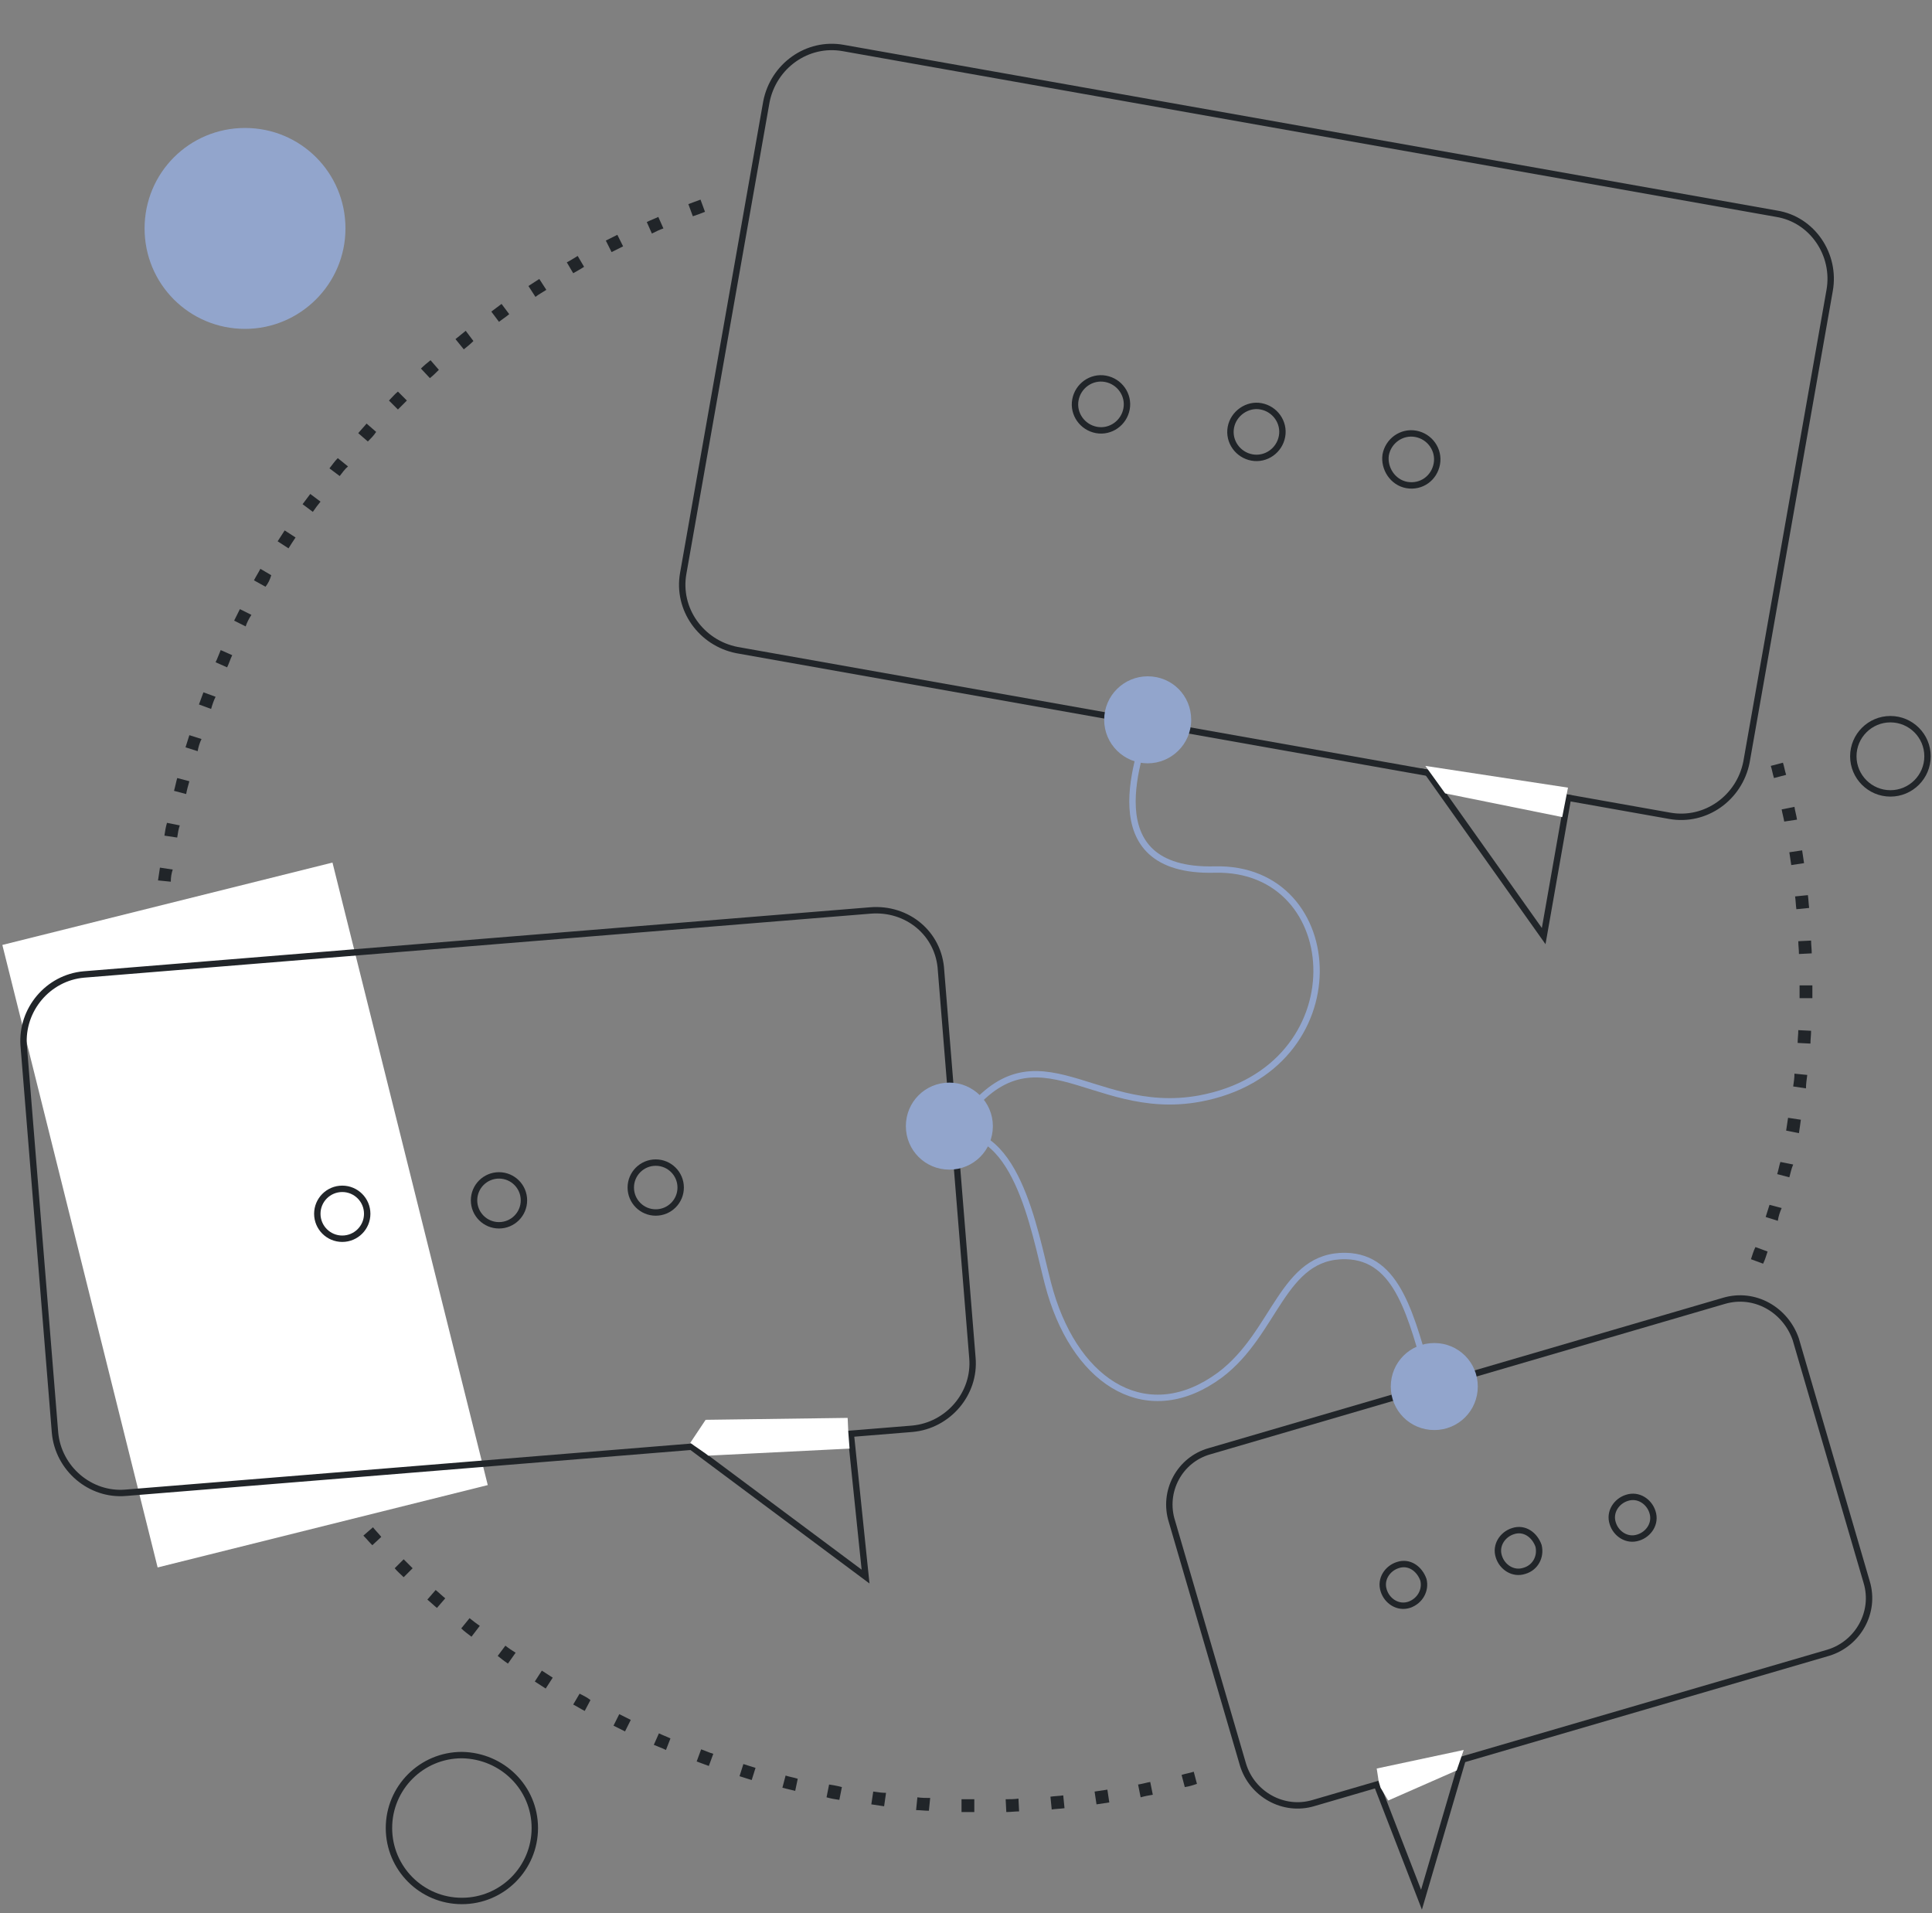 <?xml version="1.0" encoding="utf-8"?>
<!-- Generator: Adobe Illustrator 23.0.1, SVG Export Plug-In . SVG Version: 6.00 Build 0)  -->
<svg version="1.1" id="Layer_1" xmlns="http://www.w3.org/2000/svg" xmlns:xlink="http://www.w3.org/1999/xlink" x="0px" y="0px"
	 viewBox="0 0 302 299" style="enable-background:new 0 0 302 299;" xml:space="preserve">
<rect x="0" y="0" width="302" height="299" fill="#808080" stroke="none"/>
<style type="text/css">
	.st0{fill:#212529;}
	.st1{fill:#FFFFFF;}
	.st2{fill:none;stroke:#212529;}
	.st3{fill:none;stroke:#92A5CC;}
	.st4{fill:#92A5CC;stroke:#92A5CC;}
	.st5{fill:#92A5CC;}
</style>
<path class="st0" d="M152.3,283.2c-0.7,0-1.3,0-2,0l0-2c0.7,0,1.3,0,2,0L152.3,283.2z M157.3,283.2l-0.1-2c0.7,0,1.3,0,2-0.1l0.1,2
	C158.7,283.1,158,283.2,157.3,283.2z M145.2,283c-0.7,0-1.3-0.1-2-0.1l0.2-2c0.7,0.1,1.3,0.1,2,0.1L145.2,283z M164.4,282.8l-0.2-2
	c0.7-0.1,1.3-0.1,2-0.2l0.2,2C165.7,282.7,165,282.7,164.4,282.8z M138.2,282.3c-0.7-0.1-1.3-0.2-2-0.3l0.3-2c0.7,0.1,1.3,0.2,2,0.2
	L138.2,282.3z M171.4,282l-0.3-2c0.7-0.1,1.3-0.2,2-0.3l0.3,2C172.7,281.8,172,281.9,171.4,282z M131.2,281.3
	c-0.7-0.1-1.3-0.2-2-0.4l0.4-2c0.6,0.1,1.3,0.2,2,0.4L131.2,281.3z M178.3,280.9l-0.4-2c0.7-0.1,1.3-0.3,1.9-0.4l0.4,2
	C179.6,280.6,179,280.7,178.3,280.9z M124.3,279.9c-0.7-0.2-1.3-0.3-2-0.5l0.5-1.9c0.6,0.2,1.3,0.3,1.9,0.5L124.3,279.9z
	 M185.2,279.3l-0.5-1.9c0.6-0.2,1.3-0.3,1.9-0.5l0.5,1.9C186.5,279,185.9,279.2,185.2,279.3z M117.5,278.2c-0.6-0.2-1.3-0.4-1.9-0.6
	l0.6-1.9c0.6,0.2,1.3,0.4,1.9,0.6L117.5,278.2z M110.8,276c-0.6-0.2-1.3-0.5-1.9-0.7l0.7-1.9c0.6,0.2,1.2,0.5,1.9,0.7L110.8,276z
	 M104.1,273.5c-0.6-0.3-1.2-0.5-1.9-0.8l0.8-1.8c0.6,0.3,1.2,0.5,1.8,0.8L104.1,273.5z M97.7,270.6c-0.6-0.3-1.2-0.6-1.8-0.9
	l0.9-1.8c0.6,0.3,1.2,0.6,1.8,0.9L97.7,270.6z M91.4,267.4c-0.6-0.3-1.2-0.7-1.8-1l1-1.7c0.6,0.3,1.2,0.6,1.7,1L91.4,267.4z
	 M85.3,263.9c-0.6-0.4-1.1-0.7-1.7-1.1l1.1-1.7c0.6,0.4,1.1,0.7,1.7,1.1L85.3,263.9z M79.4,260c-0.6-0.4-1.1-0.8-1.6-1.2l1.2-1.6
	c0.5,0.4,1.1,0.8,1.6,1.1L79.4,260z M73.7,255.8c-0.5-0.4-1.1-0.8-1.6-1.3l1.3-1.6c0.5,0.4,1,0.8,1.6,1.2L73.7,255.8z M68.3,251.3
	c-0.5-0.4-1-0.9-1.5-1.3l1.3-1.5c0.5,0.4,1,0.9,1.5,1.3L68.3,251.3z M63.1,246.5c-0.5-0.5-1-0.9-1.4-1.4l1.4-1.4
	c0.5,0.5,0.9,0.9,1.4,1.4L63.1,246.5z M58.2,241.5c-0.5-0.5-0.9-1-1.4-1.5l1.5-1.3c0.4,0.5,0.9,1,1.3,1.5L58.2,241.5z M275.6,197.5
	l-1.9-0.7c0.2-0.6,0.4-1.3,0.7-1.9l1.9,0.7C276.1,196.2,275.9,196.9,275.6,197.5z M277.9,190.8l-1.9-0.6c0.2-0.6,0.4-1.3,0.6-1.9
	l1.9,0.5C278.2,189.5,278,190.1,277.9,190.8z M279.7,184l-1.9-0.5c0.2-0.6,0.3-1.3,0.5-1.9l2,0.4C280,182.7,279.9,183.3,279.7,184z
	 M281.2,177.1l-2-0.4c0.1-0.6,0.2-1.3,0.3-2l2,0.3C281.4,175.8,281.3,176.4,281.2,177.1z M282.3,170.1l-2-0.3c0.1-0.7,0.2-1.3,0.2-2
	l2,0.2C282.4,168.8,282.3,169.4,282.3,170.1z M283,163.1l-2-0.1c0-0.7,0.1-1.3,0.1-2l2,0.1C283.1,161.8,283,162.4,283,163.1z
	 M283.3,156l-2,0c0-0.7,0-1.3,0-2l2,0C283.3,154.7,283.3,155.4,283.3,156z M281.2,149.1c0-0.7-0.1-1.3-0.1-2l2-0.1
	c0,0.7,0.1,1.3,0.1,2L281.2,149.1z M26,144.7l-2-0.1c0-0.7,0.1-1.3,0.2-2l2,0.2C26.1,143.4,26,144,26,144.7z M280.8,142.1
	c-0.1-0.7-0.1-1.3-0.2-2l2-0.2c0.1,0.7,0.1,1.3,0.2,2L280.8,142.1z M26.7,137.8l-2-0.2c0.1-0.7,0.2-1.3,0.3-2l2,0.3
	C26.8,136.5,26.7,137.1,26.7,137.8z M280,135.2c-0.1-0.7-0.2-1.3-0.3-2l2-0.3c0.1,0.7,0.2,1.3,0.3,2L280,135.2z M27.7,130.9l-2-0.3
	c0.1-0.7,0.2-1.3,0.4-2l2,0.4C27.9,129.6,27.8,130.2,27.7,130.9z M278.9,128.4c-0.1-0.6-0.3-1.3-0.4-1.9l2-0.4
	c0.1,0.7,0.3,1.3,0.4,2L278.9,128.4z M29.1,124.1l-1.9-0.5c0.2-0.7,0.3-1.3,0.5-2l1.9,0.5C29.4,122.8,29.2,123.5,29.1,124.1z
	 M277.3,121.6c-0.2-0.6-0.3-1.3-0.5-1.9l1.9-0.5c0.2,0.6,0.3,1.3,0.5,1.9L277.3,121.6z M30.9,117.4l-1.9-0.6
	c0.2-0.6,0.4-1.3,0.6-1.9l1.9,0.6C31.2,116.1,31,116.8,30.9,117.4z M33,110.8l-1.9-0.7c0.2-0.6,0.5-1.3,0.7-1.9l1.9,0.7
	C33.4,109.5,33.2,110.1,33,110.8z M35.5,104.3l-1.8-0.8c0.3-0.6,0.5-1.2,0.8-1.9l1.8,0.8C36,103,35.8,103.7,35.5,104.3z M38.4,97.9
	l-1.8-0.9c0.3-0.6,0.6-1.2,0.9-1.8l1.8,0.9C38.9,96.7,38.6,97.3,38.4,97.9z M41.5,91.7l-1.8-1c0.3-0.6,0.7-1.2,1-1.8l1.7,1
	C42.2,90.6,41.9,91.2,41.5,91.7z M45.1,85.7l-1.7-1.1c0.4-0.6,0.7-1.1,1.1-1.7l1.7,1.1C45.8,84.6,45.4,85.2,45.1,85.7z M48.9,80
	l-1.6-1.2c0.4-0.5,0.8-1.1,1.2-1.6l1.6,1.2C49.7,78.9,49.3,79.4,48.9,80z M53.1,74.4l-1.6-1.2c0.4-0.5,0.8-1.1,1.3-1.6l1.6,1.3
	C53.9,73.3,53.5,73.9,53.1,74.4z M57.5,69L56,67.7c0.4-0.5,0.9-1,1.3-1.5l1.5,1.3C58.4,68.1,58,68.5,57.5,69z M62.2,64l-1.4-1.4
	c0.5-0.5,0.9-1,1.4-1.4l1.4,1.4C63.2,63,62.7,63.5,62.2,64z M67.2,59.1l-1.4-1.5c0.5-0.5,1-0.9,1.5-1.3l1.3,1.5
	C68.2,58.2,67.7,58.7,67.2,59.1z M72.5,54.6L71.2,53c0.5-0.4,1-0.8,1.6-1.3l1.2,1.6C73.5,53.8,73,54.2,72.5,54.6z M78,50.3l-1.2-1.6
	c0.5-0.4,1.1-0.8,1.6-1.2l1.2,1.6C79,49.6,78.5,49.9,78,50.3z M83.7,46.4l-1.1-1.7c0.6-0.4,1.1-0.7,1.7-1.1l1.1,1.7
	C84.8,45.7,84.2,46,83.7,46.4z M89.6,42.7l-1-1.7c0.6-0.3,1.2-0.7,1.7-1l1,1.7C90.7,42.1,90.1,42.4,89.6,42.7z M95.6,39.4l-0.9-1.8
	c0.6-0.3,1.2-0.6,1.8-0.9l0.9,1.8C96.8,38.8,96.2,39.1,95.6,39.4z M101.9,36.5l-0.8-1.8c0.6-0.3,1.2-0.5,1.8-0.8l0.8,1.8
	C103.1,35.9,102.5,36.2,101.9,36.5z M108.3,33.8l-0.7-1.9c0.6-0.2,1.3-0.5,1.9-0.7l0.7,1.9C109.5,33.4,108.9,33.6,108.3,33.8z"/>
<rect x="11.7" y="139.8" transform="matrix(0.97 -0.242 0.242 0.97 -44.813 14.909)" class="st1" width="53.2" height="100.3"/>
<path class="st2" d="M277.7,33.4L277.7,33.4c5.6,0.9,9.3,6.4,8.3,12c0,0,0,0,0,0l-13,73.7c0,0,0,0,0,0c-1.1,5.6-6.4,9.4-12,8.4l0,0
	l-145.8-25.9c0,0,0,0,0,0c-5.6-1.1-9.4-6.4-8.4-12l0,0l0,0l13-73.7c0,0,0,0,0,0c1.1-5.6,6.4-9.4,12-8.4v0l0,0L277.7,33.4z
	 M219.9,75.8L219.9,75.8c2.3,0.4,4.3-1.1,4.7-3.3c0.4-2.2-1.1-4.3-3.3-4.7c-2.2-0.4-4.3,1.1-4.7,3.3
	C216.3,73.2,217.7,75.4,219.9,75.8z M168.1,62.5c-0.4,2.2,1.1,4.3,3.3,4.7c2.2,0.4,4.3-1.1,4.7-3.3c0.4-2.2-1.1-4.3-3.3-4.7
	C170.6,58.8,168.5,60.3,168.1,62.5z M192.4,66.8c-0.4,2.2,1.1,4.3,3.3,4.7c2.2,0.4,4.3-1.1,4.7-3.3c0.4-2.2-1.1-4.3-3.3-4.7
	C195,63.1,192.8,64.6,192.4,66.8z"/>
<path class="st2" d="M13.1,152.3L13.1,152.3l122.9-10c5.8-0.5,10.8,3.6,11.1,9.4l0,0v0l4.9,60.5c0.5,5.6-3.8,10.6-9.4,11.1l0,0
	l-122.9,10c-5.6,0.5-10.6-3.8-11.1-9.4h0l-4.9-60.5c0,0,0,0,0,0C3.3,157.8,7.5,152.8,13.1,152.3z"/>
<path class="st2" d="M189.1,226.8L189.1,226.8l80.4-23.5c0,0,0,0,0,0c4.8-1.4,9.6,1.4,11.2,6l11.1,38c1.4,4.7-1.4,9.6-6,11l0,0
	l-80.5,23.5c-4.7,1.4-9.6-1.4-11-6v0l-11.1-38l0,0C181.7,233.1,184.4,228.1,189.1,226.8z M222.5,246.9L222.5,246.9L222.5,246.9
	c-0.6-1.7-2.2-2.9-4-2.3c-1.6,0.5-2.8,2.2-2.2,4c0.5,1.6,2.2,2.8,4,2.2C222,250.2,222.9,248.5,222.5,246.9z M240.5,241.6
	L240.5,241.6L240.5,241.6c-0.6-1.7-2.2-2.9-4-2.3c-1.6,0.5-2.8,2.2-2.2,4c0.5,1.6,2.2,2.8,4,2.2C240,245,240.9,243.3,240.5,241.6z
	 M252.1,238.1c0.5,1.6,2.2,2.8,4,2.2c1.6-0.5,2.8-2.2,2.2-4c-0.5-1.6-2.2-2.8-4-2.2C252.7,234.6,251.5,236.3,252.1,238.1z"/>
<path class="st3" d="M149.3,176.6c12.1-18.2,20.7-1.7,38.2-4.9c24.9-4.6,23.1-36.3,2.4-35.8c-19.3,0.5-11.6-18.5-10.1-23.3"/>
<path class="st3" d="M223.6,216.3c-3-10.7-5.1-19.8-13.2-20c-10-0.2-10.9,12-19.7,18.6c-11.1,8.2-22.2,1.6-26.5-12.9
	c-2.1-7-4.4-25.2-14.6-25"/>
<path class="st4" d="M154.7,176c0,3.5-2.8,6.3-6.3,6.3c-3.5,0-6.3-2.8-6.3-6.3c0-3.5,2.8-6.3,6.3-6.3
	C151.8,169.7,154.7,172.5,154.7,176z"/>
<path class="st4" d="M230.5,216.7c0,3.5-2.8,6.3-6.3,6.3c-3.5,0-6.3-2.8-6.3-6.3s2.8-6.3,6.3-6.3
	C227.7,210.4,230.5,213.2,230.5,216.7z"/>
<path class="st5" d="M179.4,119.3c3.7,0,6.8-3,6.8-6.8s-3-6.8-6.8-6.8c-3.7,0-6.8,3-6.8,6.8S175.7,119.3,179.4,119.3z"/>
<path class="st2" d="M301.3,118.2c0,3.2-2.6,5.8-5.8,5.8s-5.8-2.6-5.8-5.8c0-3.2,2.6-5.8,5.8-5.8S301.3,115,301.3,118.2z"/>
<path class="st2" d="M83.6,285.7c0,6.3-5.1,11.4-11.4,11.4c-6.3,0-11.4-5.1-11.4-11.4c0-6.3,5.1-11.4,11.4-11.4
	C78.5,274.4,83.6,279.4,83.6,285.7z"/>
<path class="st5" d="M38.3,51.4c8.6,0,15.7-7,15.7-15.7s-7-15.7-15.7-15.7s-15.7,7-15.7,15.7S29.6,51.4,38.3,51.4z"/>
<path class="st2" d="M135.3,246.4l-27.1-20.2l24.8-2L135.3,246.4z"/>
<path class="st1" d="M107.9,225.5c0.5,0.4,2.8,1.9,2.8,2l22.1-1.1l-0.2-2.6l-0.1-2.2l-22.2,0.3L107.9,225.5z"/>
<path class="st2" d="M241.3,146.3l3.8-21.6l-21.9-3.9L241.3,146.3z"/>
<path class="st1" d="M222.8,119.7l3.1,4.3l18.3,3.7l0.9-4.6L222.8,119.7z"/>
<path class="st2" d="M222.2,296.9l-6.9-17.8l13.3-4L222.2,296.9z"/>
<path class="st1" d="M215.5,278.4l-0.1-0.7l-0.2-1.3l13.6-2.9l-1.1,3.2l-10.7,4.7l-1.2-2L215.5,278.4z"/>
<circle class="st2" cx="53.5" cy="189.7" r="3.9"/>
<circle class="st2" cx="78" cy="187.6" r="3.9"/>
<circle class="st2" cx="102.5" cy="185.6" r="3.9"/>
</svg>
